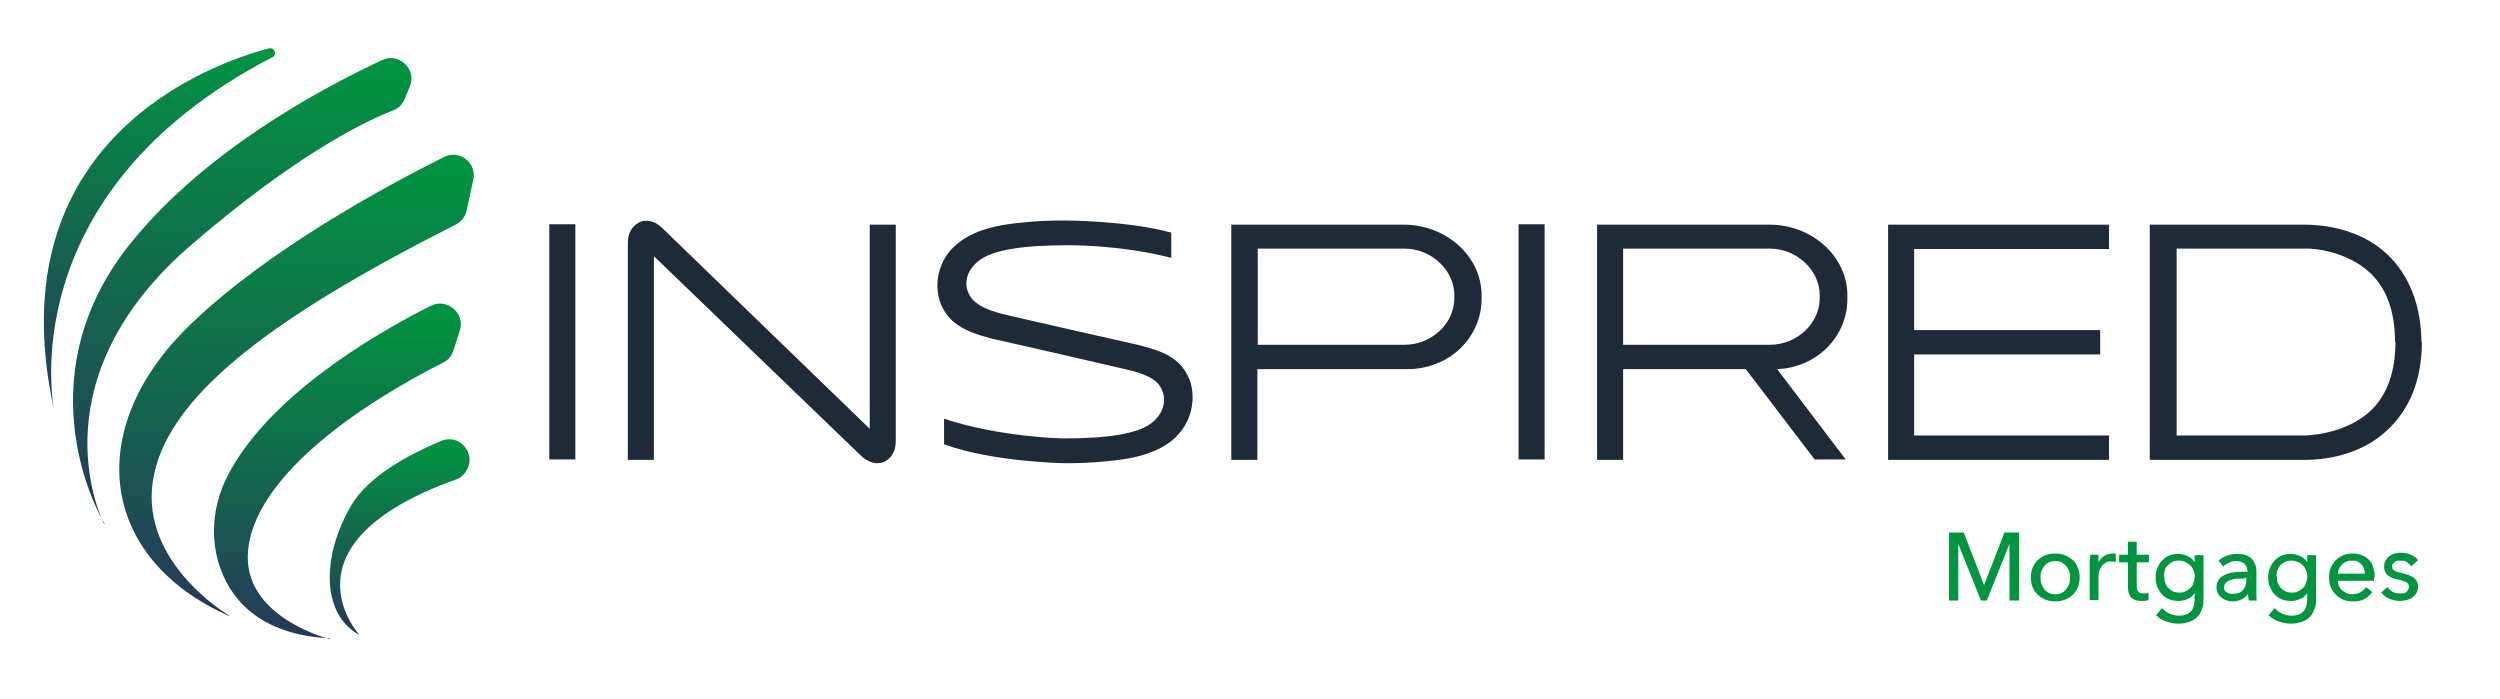 <svg xmlns="http://www.w3.org/2000/svg" xmlns:xlink="http://www.w3.org/1999/xlink" id="Layer_1" viewBox="0 0 595.3 166.4"><defs><style>      .st0 {        fill: url(#linear-gradient2);      }      .st1 {        fill: url(#linear-gradient1);      }      .st2 {        fill: url(#linear-gradient3);      }      .st3 {        fill: url(#linear-gradient4);      }      .st4 {        fill: url(#linear-gradient);      }      .st5 {        fill: #1e2a38;      }      .st6 {        fill: #009640;      }    </style><linearGradient id="linear-gradient" x1="95.2" y1="104.6" x2="95.2" y2="151.2" gradientUnits="userSpaceOnUse"><stop offset="0" stop-color="#009640"></stop><stop offset="1" stop-color="#26385a"></stop></linearGradient><linearGradient id="linear-gradient1" x1="80.4" y1="72.4" x2="80.4" y2="152.2" xlink:href="#linear-gradient"></linearGradient><linearGradient id="linear-gradient2" x1="70.6" y1="36.8" x2="70.6" y2="146.6" xlink:href="#linear-gradient"></linearGradient><linearGradient id="linear-gradient3" x1="57.6" y1="13.9" x2="57.6" y2="124.8" xlink:href="#linear-gradient"></linearGradient><linearGradient id="linear-gradient4" x1="38" y1="11.4" x2="38" y2="97.7" xlink:href="#linear-gradient"></linearGradient></defs><g><path class="st4" d="M111.3,111.7c2-4.1-2.1-8.5-6.3-6.7-7.8,3.3-17.3,8.4-21.4,15.4-7.4,12.8-6.7,26.2,2,30.8,0,0-19.9-21.6,22.9-37,1.2-.4,2.2-1.3,2.7-2.4h0Z"></path><path class="st1" d="M78.6,152.2s-19.8-4.9-19.6-19.7c.2-14.5,17.4-31.3,46.6-46.2,1.2-.6,2-1.6,2.4-2.9l1.5-4.7c1.3-4.1-3-7.8-6.9-5.9-14.3,7.2-39.5,22.2-48.8,41.3-3.2,6.7-3.8,14.4-1.3,21.3,3.1,8.6,10.7,15.8,26,16.6Z"></path><path class="st0" d="M54.6,146.6s-21.2-12.4-18.2-32.1c3-19.4,26.7-38.1,72.1-61,1.3-.7,2.3-1.9,2.6-3.3l1.6-7.4c.9-4-3.3-7.3-7-5.4-14.2,7.1-42.1,22.2-60.5,40-25.7,24.9-21.4,55.7,9.4,69.3Z"></path><path class="st2" d="M24.8,124.8S7.7,92,44.3,59.4c26.6-23.2,43.8-31,49.3-33.1,1.3-.5,2.3-1.5,2.8-2.8l1.2-2.9c1.7-4.1-2.6-8.2-6.6-6.3-15,7-41.9,21.6-59.4,43-25.4,30.9-9.6,62.7-6.7,67.4Z"></path><path class="st3" d="M12.9,97.7S2,46.2,64.9,13.6c.1,0,.3-.2.4-.3h0c.6-.9-.2-2-1.2-1.8C50.7,15-1.4,33.2,12.9,97.7Z"></path></g><g><path class="st5" d="M130.8,53.4h6.2v56h-6.2v-56Z"></path><path class="st5" d="M213.3,53.4v51.6c0,3.4-2,4.6-2.8,5-.3.1-.9.3-1.6.3-1,0-2.4-.4-3.9-1.8l-49.3-47.5v48.5h-6.2v-51.6c0-3.4,2-4.6,2.8-5,.8-.4,3.1-.9,5.5,1.5l49.3,47.7v-48.6h6.2Z"></path><path class="st5" d="M280.2,103.9c-4.5,4.4-11.3,5.5-17.4,6-3,.3-6.1.4-9.1.4,0,0-17-.2-28.9-4.5v-6.1c13.2,4.4,28.3,4.7,28.3,4.7,10.3,0,18-1,21.4-3.9,2.5-2.1,3.6-5.4,1.8-8.4-1.3-2.2-4.4-3.1-6.7-3.8-1.1-.3-32.9-7.6-33.2-7.6-3.7-1-7.6-2.1-10.3-5-1.1-1.2-2.1-3-2.5-4.6-1.1-4.3.2-9.1,3.4-12.2,4.5-4.4,11.3-5.5,17.4-6,3-.3,6.1-.4,9.1-.4,0,0,14.9,0,25.4,2.9v6c-12.4-3.2-24.7-3-24.7-3-10.3,0-18,1-21.4,3.9-2.5,2.1-3.6,5.3-1.8,8.2,1.3,2.2,4.4,3.3,6.7,4,2.1.6,32.7,7.5,33.2,7.6,3.7,1,7.5,1.9,10.2,4.8,1.1,1.2,2.1,3,2.5,4.6,1.1,4.3-.2,9.2-3.4,12.3Z"></path><path class="st5" d="M352.8,70.2v.9c0,9.3-7.7,16.8-17.7,16.8h-35.7v21.6h-6.2v-56h41.1c10,0,18.5,7.5,18.5,16.8ZM346.3,70.2c0-5.8-5.4-11-11.9-11h-34.9v22.9h34.9c6.6,0,11.9-5.2,11.9-11v-.9Z"></path><path class="st5" d="M361.6,53.4h6.2v56h-6.2v-56Z"></path><path class="st5" d="M423.1,87.8l16.4,21.6h-7.4l-16.4-21.5h-29.2v21.6h-6.2v-56h41.1c10,0,18.5,7.5,18.5,16.8v.9c0,8.9-7.2,16.3-16.7,16.7ZM433.3,70.2c0-5.8-5.4-11-11.9-11h-34.9v22.9h34.9c6.6,0,11.9-5.2,11.9-11v-.9Z"></path><path class="st5" d="M455.8,59.1v19.5h44.3v5.8h-44.3v19.3h46.4v5.8h-52.6v-56h52.6v5.8h-46.4Z"></path><path class="st5" d="M576.7,81.4h0c0,9-2.9,16-8.2,21-6.9,6.5-16.1,7.1-19.3,7.1s-37.3,0-37.3,0v-56h36.8c2.6,0,12.4.2,19.7,7,5.2,4.9,8.1,12,8.2,21ZM570.3,81.4c0-7.2-2-12.7-5.9-16.4-5.7-5.3-13.7-5.9-15.4-5.8h-30.7v44.5h30.4c0,0,9.5,0,15.8-5.9,3.9-3.7,5.9-9.2,5.9-16.4Z"></path></g><g><path class="st6" d="M472.5,139.2h0l4.8-12.4h3.5v16.2h-2.3v-13.5h0l-5.4,13.5h-1.4l-5.4-13.5h0v13.5h-2.2v-16.2h3.5l4.8,12.4Z"></path><path class="st6" d="M495.2,137.5c0,.8-.1,1.6-.4,2.3-.3.7-.7,1.3-1.2,1.8-.5.5-1.1.9-1.9,1.2-.7.3-1.5.4-2.3.4s-1.6-.1-2.3-.4c-.7-.3-1.3-.7-1.9-1.2-.5-.5-.9-1.1-1.2-1.8s-.4-1.5-.4-2.3.1-1.6.4-2.3c.3-.7.7-1.3,1.2-1.8.5-.5,1.1-.9,1.9-1.2.7-.3,1.5-.4,2.3-.4s1.6.1,2.3.4c.7.3,1.3.7,1.9,1.2s.9,1.1,1.2,1.8c.3.7.4,1.5.4,2.3ZM492.9,137.5c0-.5,0-1-.2-1.5-.2-.5-.4-.9-.7-1.2-.3-.4-.7-.6-1.1-.9s-1-.3-1.5-.3-1.1.1-1.5.3c-.5.2-.8.5-1.1.9-.3.4-.5.8-.7,1.2-.2.5-.2,1-.2,1.5s0,1,.2,1.5c.2.5.4.9.7,1.3s.7.7,1.1.9c.5.2,1,.3,1.5.3s1.1-.1,1.5-.3.8-.5,1.1-.9c.3-.4.5-.8.7-1.3.2-.5.2-1,.2-1.5Z"></path><path class="st6" d="M497.7,133.3c0-.5,0-.9,0-1.2h2c0,.3,0,.6,0,.9,0,.4,0,.7,0,.9h0c.3-.6.8-1.2,1.3-1.5s1.2-.6,2-.6.6,0,.8,0v2c-.4,0-.7-.1-1.1-.1-.5,0-1,0-1.3.3s-.7.4-.9.8c-.3.3-.4.7-.6,1.1-.1.4-.2.9-.2,1.3v5.7h-2.1v-8.5c0-.3,0-.7,0-1.1Z"></path><path class="st6" d="M511.7,133.9h-2.9v5.6c0,.7.1,1.1.4,1.4.2.3.6.4,1.2.4s.4,0,.6,0c.2,0,.4-.1.6-.2v1.8c-.2,0-.5.2-.8.2-.3,0-.6,0-1,0-1,0-1.8-.3-2.3-.8s-.8-1.4-.8-2.5v-5.9h-2.1v-1.8h2.1v-3.1h2.1v3.1h2.9v1.8Z"></path><path class="st6" d="M514.8,144.8c.5.5,1.1,1,1.8,1.3.7.3,1.4.5,2.2.5s1.3-.1,1.8-.3c.5-.2.9-.5,1.2-.8.3-.4.5-.8.6-1.3s.2-1,.2-1.6v-1.4h0c-.4.6-.9,1.1-1.6,1.4-.7.3-1.4.5-2.2.5s-1.6-.1-2.3-.4c-.7-.3-1.3-.7-1.7-1.2-.5-.5-.8-1.1-1.1-1.8-.3-.7-.4-1.4-.4-2.2s.1-1.5.4-2.2c.3-.7.6-1.3,1.1-1.8s1-.9,1.7-1.2,1.4-.4,2.2-.4,1.5.2,2.2.5c.7.3,1.3.8,1.7,1.5h0v-1.7h2.1v10.3c0,.8,0,1.6-.3,2.3-.2.7-.5,1.4-1,1.9-.5.6-1.1,1-1.9,1.3-.8.3-1.7.5-2.8.5s-1.9-.2-2.8-.5c-1-.3-1.8-.8-2.5-1.5l1.4-1.7ZM515.4,137.4c0,.5,0,1,.2,1.4.2.5.4.9.7,1.2s.7.6,1.1.8c.4.2.9.3,1.5.3s1.1,0,1.5-.3c.5-.2.8-.5,1.2-.8.3-.3.6-.7.7-1.2.2-.5.3-1,.3-1.5s0-1-.3-1.5c-.2-.5-.4-.9-.8-1.2s-.7-.6-1.2-.8c-.5-.2-1-.3-1.5-.3s-1.1.1-1.5.3c-.4.2-.8.5-1.1.8-.3.3-.6.7-.7,1.2-.2.5-.2,1-.2,1.5Z"></path><path class="st6" d="M535.1,136c0-.8-.2-1.4-.7-1.8-.5-.4-1.1-.6-1.9-.6s-1.2.1-1.7.4c-.5.2-1,.5-1.4.9l-1.1-1.4c.5-.5,1.2-.9,2-1.2.8-.3,1.6-.4,2.5-.4s1.5.1,2,.3c.6.2,1,.5,1.4.9.4.4.6.8.8,1.3.2.5.3,1.1.3,1.7v4.7c0,.4,0,.8,0,1.2,0,.4,0,.7.1,1h-1.9c-.1-.5-.2-1-.2-1.6h0c-.4.6-.9,1-1.5,1.3-.6.3-1.3.5-2.1.5s-.9,0-1.3-.2c-.5-.1-.9-.3-1.3-.6-.4-.3-.7-.6-.9-1-.3-.4-.4-1-.4-1.6s.2-1.5.7-2c.4-.5,1-.8,1.7-1.1.7-.3,1.5-.4,2.4-.5.9,0,1.8-.1,2.7-.1v-.3ZM534.6,137.8c-.5,0-1.1,0-1.7,0-.6,0-1.1.1-1.6.3-.5.1-.9.3-1.2.6s-.5.6-.5,1.1,0,.6.2.8c.1.2.3.4.5.5.2.1.4.2.7.3.3,0,.5,0,.8,0,1,0,1.8-.3,2.3-.9.5-.6.8-1.4.8-2.3v-.6h-.5Z"></path><path class="st6" d="M541.6,144.8c.5.5,1.1,1,1.8,1.3.7.3,1.4.5,2.2.5s1.3-.1,1.8-.3c.5-.2.9-.5,1.2-.8.3-.4.5-.8.6-1.3.1-.5.2-1,.2-1.6v-1.4h0c-.4.6-.9,1.1-1.6,1.4-.7.3-1.4.5-2.2.5s-1.6-.1-2.3-.4c-.7-.3-1.3-.7-1.7-1.2-.5-.5-.8-1.1-1.1-1.8-.3-.7-.4-1.4-.4-2.2s.1-1.5.4-2.2c.3-.7.6-1.3,1.1-1.8.5-.5,1-.9,1.7-1.2s1.4-.4,2.2-.4,1.5.2,2.2.5c.7.3,1.3.8,1.7,1.5h0v-1.7h2.1v10.3c0,.8,0,1.6-.3,2.3s-.5,1.4-1,1.9c-.5.6-1.1,1-1.9,1.3-.8.3-1.7.5-2.8.5s-1.9-.2-2.8-.5c-1-.3-1.8-.8-2.5-1.5l1.4-1.7ZM542.2,137.4c0,.5,0,1,.2,1.4.2.5.4.9.7,1.2s.7.6,1.1.8c.4.2.9.3,1.5.3s1.1,0,1.5-.3c.5-.2.8-.5,1.2-.8.3-.3.6-.7.7-1.2.2-.5.3-1,.3-1.5s0-1-.3-1.5c-.2-.5-.4-.9-.8-1.2-.3-.4-.7-.6-1.2-.8-.5-.2-1-.3-1.5-.3s-1.1.1-1.5.3c-.4.2-.8.5-1.1.8-.3.3-.5.7-.7,1.2-.2.5-.2,1-.2,1.5Z"></path><path class="st6" d="M565.3,137.5v.4c0,.1,0,.2,0,.4h-8.6c0,.5.1.9.3,1.3.2.4.4.8.8,1,.3.3.7.5,1.1.7s.9.2,1.3.2c.7,0,1.4-.2,1.9-.5s1-.7,1.3-1.2l1.5,1.2c-.6.8-1.3,1.3-2,1.7s-1.7.5-2.6.5-1.6-.1-2.3-.4c-.7-.3-1.3-.7-1.8-1.2-.5-.5-.9-1.1-1.2-1.8-.3-.7-.4-1.5-.4-2.3s.1-1.6.4-2.3c.3-.7.7-1.3,1.2-1.8s1.1-.9,1.8-1.2c.7-.3,1.4-.4,2.2-.4s1.5.1,2.2.4,1.2.6,1.7,1.1c.5.5.8,1.1,1,1.8s.4,1.5.4,2.3ZM563.1,136.6c0-.4,0-.8-.2-1.2-.1-.4-.3-.7-.6-1-.3-.3-.6-.5-.9-.7-.4-.2-.8-.2-1.3-.2s-.9,0-1.3.2c-.4.2-.8.4-1.1.7s-.5.6-.7,1c-.2.4-.3.8-.3,1.2h6.4Z"></path><path class="st6" d="M574.2,134.9c-.2-.4-.6-.7-1-1-.4-.3-.9-.4-1.5-.4s-.5,0-.7,0c-.2,0-.5.1-.7.3s-.3.3-.5.4-.2.4-.2.7c0,.5.2.8.6,1,.4.2,1,.4,1.9.6.5.1,1,.3,1.4.4.4.2.8.4,1.2.6.3.3.6.6.8.9.2.4.3.8.3,1.2s-.1,1.2-.4,1.6c-.2.4-.6.8-1,1.1-.4.3-.9.5-1.4.6-.5.1-1.1.2-1.6.2-.8,0-1.6-.2-2.4-.5-.8-.3-1.4-.8-2-1.5l1.5-1.3c.3.4.7.8,1.2,1.1.5.3,1.1.4,1.7.4s.5,0,.8,0c.3,0,.5-.1.7-.3.2-.1.4-.3.5-.5.1-.2.2-.4.2-.8,0-.5-.2-.9-.7-1.1-.5-.2-1.2-.5-2.1-.7-.4,0-.7-.2-1.1-.3-.4-.1-.7-.3-1-.5-.3-.2-.6-.5-.7-.9-.2-.3-.3-.8-.3-1.3s.1-1.1.4-1.5.5-.8.9-1c.4-.3.8-.5,1.3-.6.5-.1,1-.2,1.5-.2.8,0,1.5.2,2.3.5.7.3,1.3.7,1.7,1.3l-1.5,1.3Z"></path></g></svg>